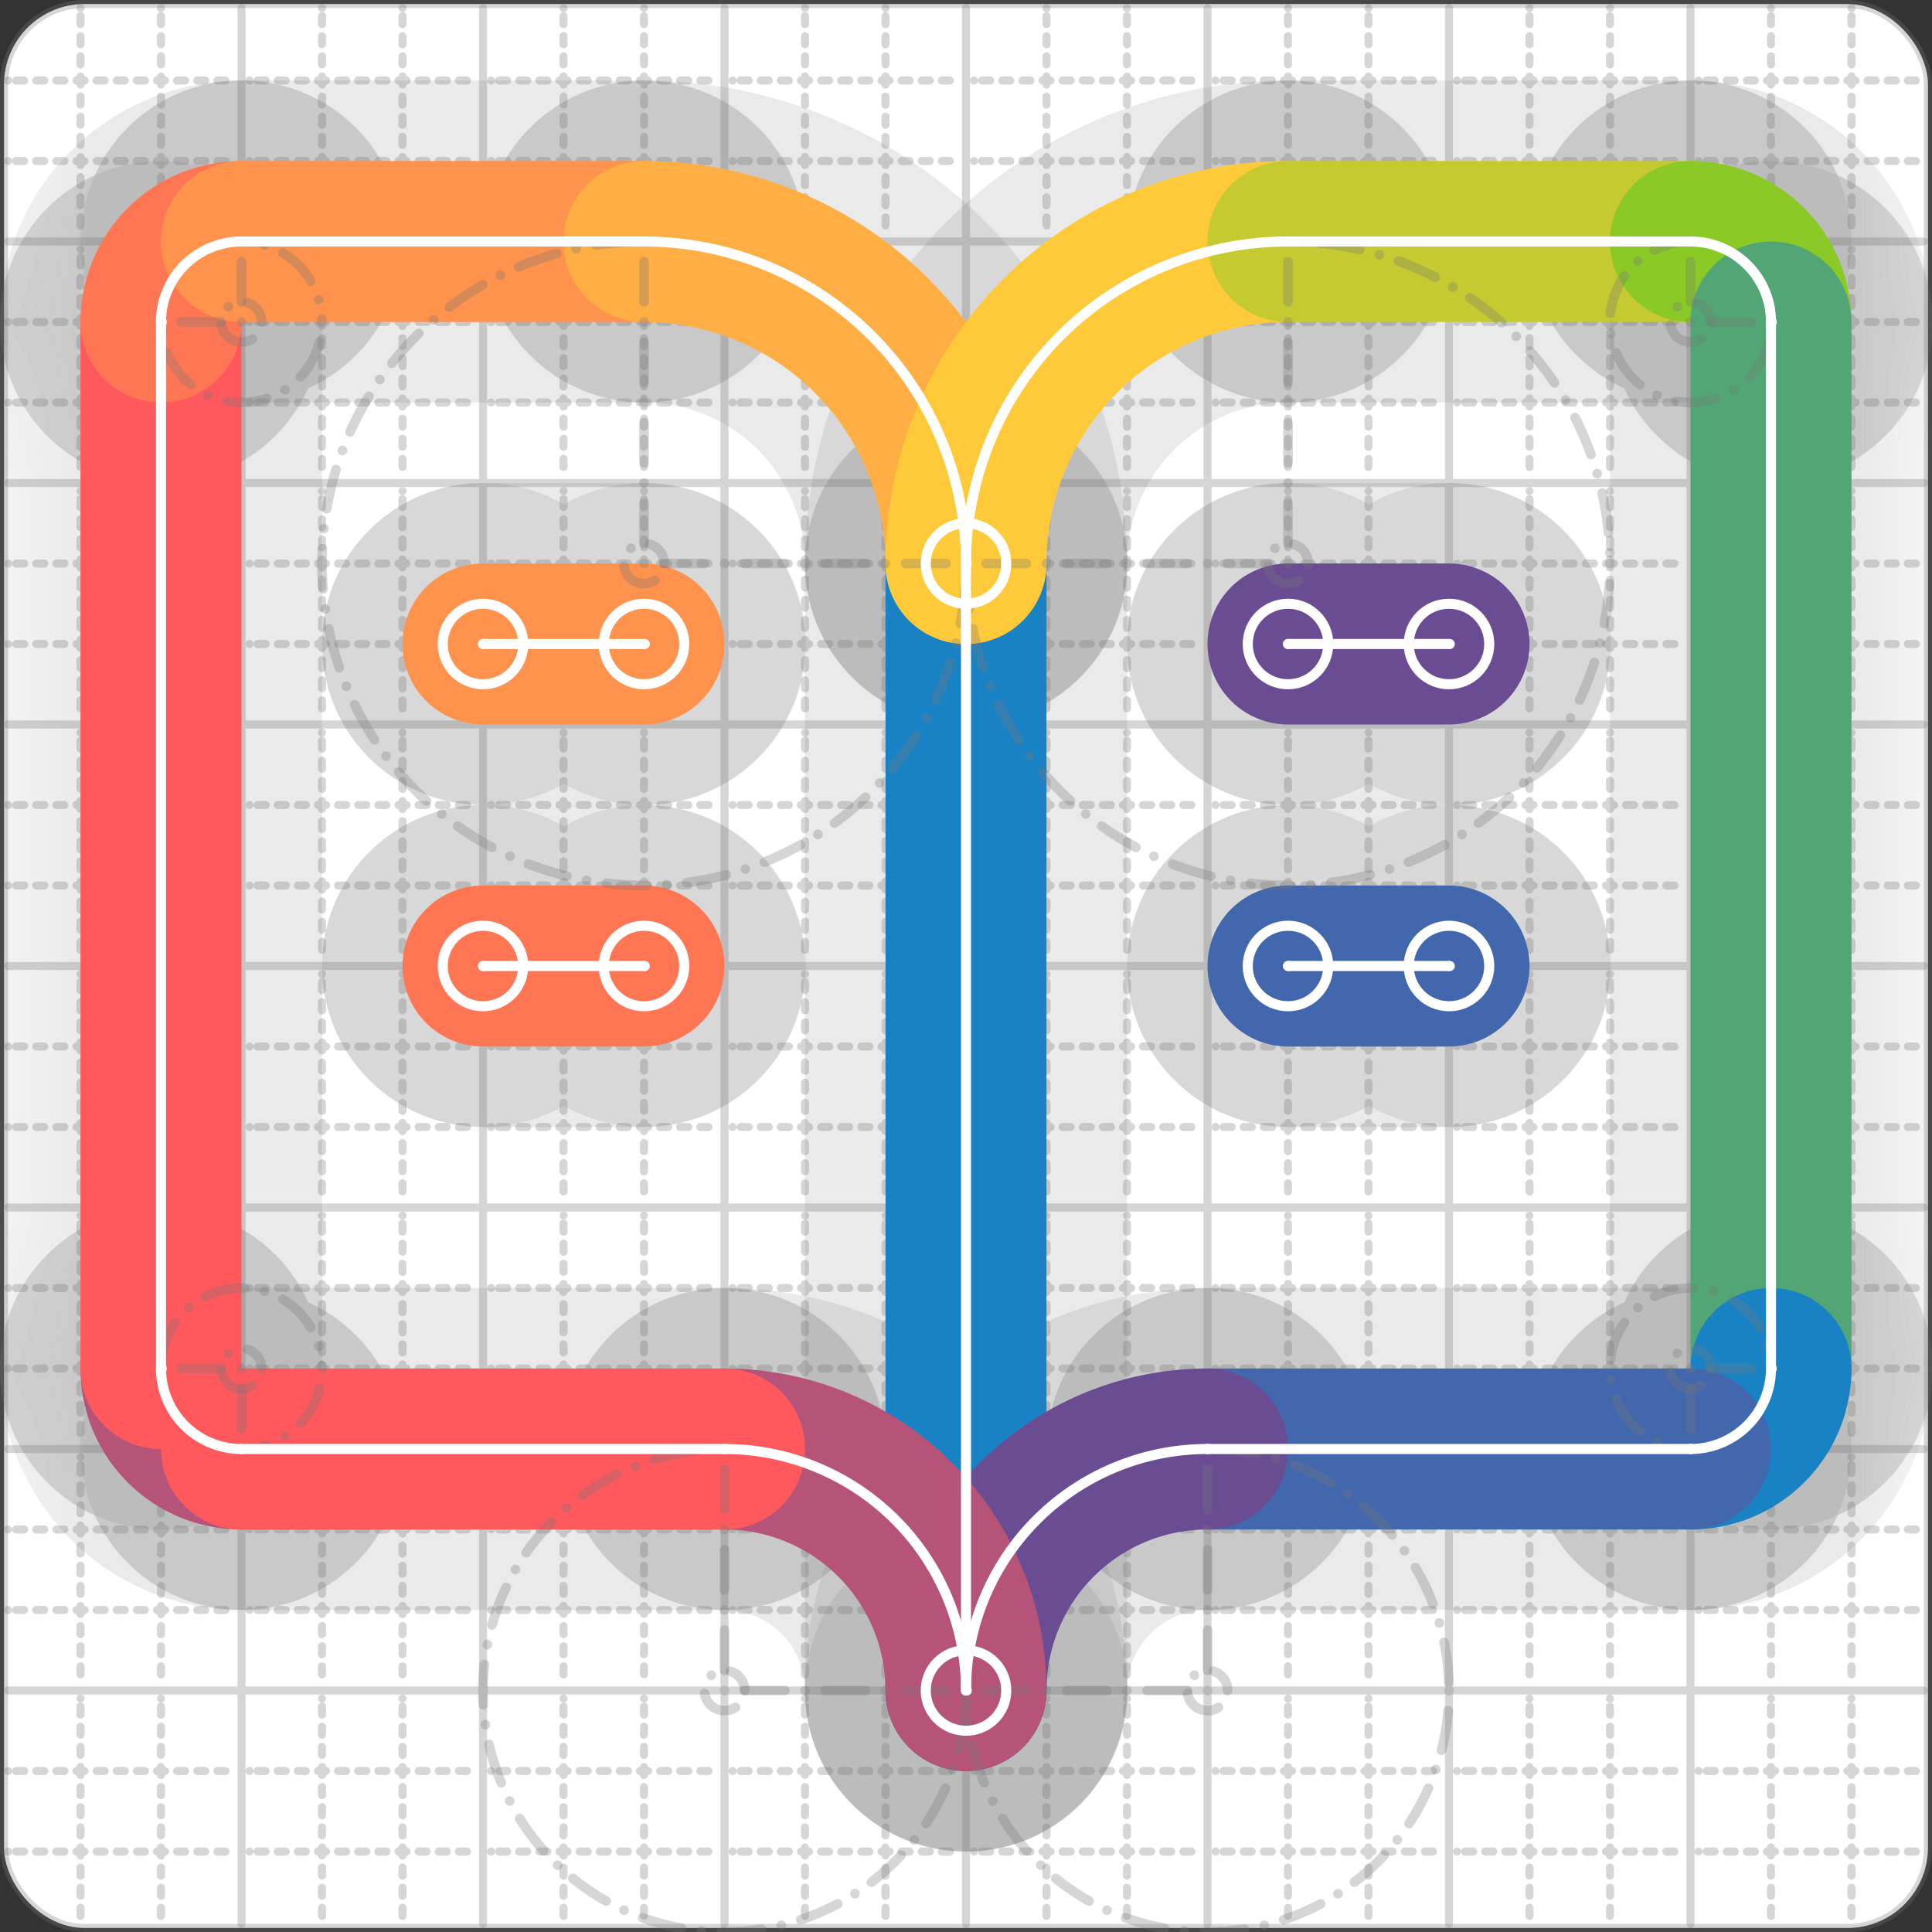 <svg xmlns="http://www.w3.org/2000/svg" width="24" height="24" viewBox="0 0 24 24" fill="none" stroke="currentColor" stroke-width="2" stroke-linecap="round" stroke-linejoin="round"><rect x="0" y="0" width="24" height="24" fill="#333333" stroke="none"/><style>
  @media screen and (prefers-color-scheme: light) {
    .svg-preview-grid-rect { fill: none }
  }
  @media screen and (prefers-color-scheme: dark) {
    .svg-preview-grid-rect { fill: none }
    .svg
    .svg-preview-grid-group,
    .svg-preview-radii-group,
    .svg-preview-shadow-mask-group,
    .svg-preview-shadow-group {
      stroke: #fff;
    }
  }
</style><g class="svg-preview-grid-group" stroke-linecap="butt" stroke-width="0.1" stroke="#777" stroke-opacity="0.3"><rect class="svg-preview-grid-rect" width="23.9" height="23.9" x="0.05" y="0.05" rx="1" fill="#fff"></rect><path stroke-dasharray="0 0.1 0.1 0.15 0.1 0.15 0.1 0.15 0.1 0.15 0.1 0.15 0.1 0.15 0.1 0.15 0.1 0.15 0.1 0.15 0.1 0.15 0.1 0.15 0 0.15" stroke-width="0.1" d="M0.1 1h23.8M1 0.1v23.8M0.1 2h23.8M2 0.1v23.8M0.1 4h23.8M4 0.1v23.8M0.1 5h23.8M5 0.1v23.8M0.1 7h23.8M7 0.1v23.8M0.1 8h23.8M8 0.1v23.8M0.1 10h23.8M10 0.1v23.8M0.1 11h23.8M11 0.1v23.8M0.1 13h23.8M13 0.1v23.8M0.1 14h23.8M14 0.1v23.8M0.1 16h23.8M16 0.1v23.8M0.1 17h23.8M17 0.1v23.8M0.1 19h23.8M19 0.1v23.8M0.1 20h23.8M20 0.1v23.8M0.1 22h23.8M22 0.1v23.8M0.1 23h23.8M23 0.1v23.8"></path><path d="M0.1 3h23.8M3 0.1v23.8M0.1 6h23.8M6 0.1v23.8M0.1 9h23.8M9 0.1v23.8M0.1 12h23.8M12 0.1v23.8M0.1 15h23.8M15 0.1v23.8M0.1 18h23.8M18 0.1v23.8M0.1 21h23.8M21 0.1v23.8"></path></g><g class="svg-preview-shadow-mask-group" stroke-width="4" stroke="#777" stroke-opacity="0.15"><mask id="svg-preview-shadow-mask-0" maskUnits="userSpaceOnUse" stroke-opacity="1" stroke-width="4" stroke="#000"><rect x="0" y="0" width="24" height="24" fill="#fff" stroke="none" rx="1"></rect><path d="M12 7h.01M12 21h.01"></path></mask><mask id="svg-preview-shadow-mask-1" maskUnits="userSpaceOnUse" stroke-opacity="1" stroke-width="4" stroke="#000"><rect x="0" y="0" width="24" height="24" fill="#fff" stroke="none" rx="1"></rect><path d="M16 12h.01M18 12h.01"></path></mask><mask id="svg-preview-shadow-mask-2" maskUnits="userSpaceOnUse" stroke-opacity="1" stroke-width="4" stroke="#000"><rect x="0" y="0" width="24" height="24" fill="#fff" stroke="none" rx="1"></rect><path d="M16 8h.01M18 8h.01"></path></mask><mask id="svg-preview-shadow-mask-3" maskUnits="userSpaceOnUse" stroke-opacity="1" stroke-width="4" stroke="#000"><rect x="0" y="0" width="24" height="24" fill="#fff" stroke="none" rx="1"></rect><path d="M3 18h.01M2 17h.01M2 4h.01M3 3h.01M8 3h.01M12 7h.01M16 3h.01M21 3h.01M22 4h.01M22 17h.01M21 18h.01M15 18h.01M12 21h.01M9 18h.01"></path></mask><mask id="svg-preview-shadow-mask-4" maskUnits="userSpaceOnUse" stroke-opacity="1" stroke-width="4" stroke="#000"><rect x="0" y="0" width="24" height="24" fill="#fff" stroke="none" rx="1"></rect><path d="M6 12h.01M8 12h.01"></path></mask><mask id="svg-preview-shadow-mask-5" maskUnits="userSpaceOnUse" stroke-opacity="1" stroke-width="4" stroke="#000"><rect x="0" y="0" width="24" height="24" fill="#fff" stroke="none" rx="1"></rect><path d="M6 8h.01M8 8h.01"></path></mask></g><g class="svg-preview-shadow-group" stroke-width="4" stroke="#777" stroke-opacity="0.15"><path mask="url(#svg-preview-shadow-mask-0)" d="M 12 7 L 12 21"></path><path mask="url(#svg-preview-shadow-mask-1)" d="M 16 12 L 18 12"></path><path mask="url(#svg-preview-shadow-mask-2)" d="M 16 8 L 18 8"></path><path mask="url(#svg-preview-shadow-mask-3)" d="M 3 18 A1 1 0 0 1 2 17"></path><path mask="url(#svg-preview-shadow-mask-3)" d="M 2 17 L 2 4"></path><path mask="url(#svg-preview-shadow-mask-3)" d="M 2 4 A1 1 0 0 1 3 3"></path><path mask="url(#svg-preview-shadow-mask-3)" d="M 3 3 L 8 3"></path><path mask="url(#svg-preview-shadow-mask-3)" d="M 8 3 A4 4 0 0 1 12 7"></path><path mask="url(#svg-preview-shadow-mask-3)" d="M 12 7 A4 4 0 0 1 16 3"></path><path mask="url(#svg-preview-shadow-mask-3)" d="M 16 3 L 21 3"></path><path mask="url(#svg-preview-shadow-mask-3)" d="M 21 3 A1 1 0 0 1 22 4"></path><path mask="url(#svg-preview-shadow-mask-3)" d="M 22 4 L 22 17"></path><path mask="url(#svg-preview-shadow-mask-3)" d="M 22 17 A1 1 0 0 1 21 18"></path><path mask="url(#svg-preview-shadow-mask-3)" d="M 21 18 L 15 18"></path><path mask="url(#svg-preview-shadow-mask-3)" d="M 15 18 A3 3 0 0 0 12 21"></path><path mask="url(#svg-preview-shadow-mask-3)" d="M 12 21 A3 3 0 0 0 9 18"></path><path mask="url(#svg-preview-shadow-mask-3)" d="M 9 18 L 3 18"></path><path mask="url(#svg-preview-shadow-mask-4)" d="M 6 12 L 8 12"></path><path mask="url(#svg-preview-shadow-mask-5)" d="M 6 8 L 8 8"></path><path d="M12 7h.01M12 21h.01M16 12h.01M18 12h.01M16 8h.01M18 8h.01M3 18h.01M2 17h.01M2 4h.01M3 3h.01M8 3h.01M16 3h.01M21 3h.01M22 4h.01M22 17h.01M21 18h.01M15 18h.01M9 18h.01M6 12h.01M8 12h.01M6 8h.01M8 8h.01"></path></g><g class="svg-preview-handles-group" stroke-width="0.12" stroke="#777" stroke-opacity="0.6"></g><g class="svg-preview-colored-path-group"><path d="M 12 7 L 12 21" stroke="#1982c4"></path><path d="M 16 12 L 18 12" stroke="#4267AC"></path><path d="M 16 8 L 18 8" stroke="#6a4c93"></path><path d="M 3 18 A1 1 0 0 1 2 17" stroke="#B55379"></path><path d="M 2 17 L 2 4" stroke="#FF595E"></path><path d="M 2 4 A1 1 0 0 1 3 3" stroke="#FF7655"></path><path d="M 3 3 L 8 3" stroke="#ff924c"></path><path d="M 8 3 A4 4 0 0 1 12 7" stroke="#FFAE43"></path><path d="M 12 7 A4 4 0 0 1 16 3" stroke="#ffca3a"></path><path d="M 16 3 L 21 3" stroke="#C5CA30"></path><path d="M 21 3 A1 1 0 0 1 22 4" stroke="#8ac926"></path><path d="M 22 4 L 22 17" stroke="#52A675"></path><path d="M 22 17 A1 1 0 0 1 21 18" stroke="#1982c4"></path><path d="M 21 18 L 15 18" stroke="#4267AC"></path><path d="M 15 18 A3 3 0 0 0 12 21" stroke="#6a4c93"></path><path d="M 12 21 A3 3 0 0 0 9 18" stroke="#B55379"></path><path d="M 9 18 L 3 18" stroke="#FF595E"></path><path d="M 6 12 L 8 12" stroke="#FF7655"></path><path d="M 6 8 L 8 8" stroke="#ff924c"></path></g><g class="svg-preview-radii-group" stroke-width="0.12" stroke-dasharray="0 0.25 0.25" stroke="#777" stroke-opacity="0.3"><path d="M3 18 3 17 2 17"></path><circle cy="17" cx="3" r="0.25" stroke-dasharray="0"></circle><circle cy="17" cx="3" r="1"></circle><path d="M2 4 3 4 3 3"></path><circle cy="4" cx="3" r="0.25" stroke-dasharray="0"></circle><circle cy="4" cx="3" r="1"></circle><path d="M8 3 8 7 12 7"></path><circle cy="7" cx="8" r="0.25" stroke-dasharray="0"></circle><circle cy="7" cx="8" r="4"></circle><path d="M12 7 16 7 16 3"></path><circle cy="7" cx="16" r="0.25" stroke-dasharray="0"></circle><circle cy="7" cx="16" r="4"></circle><path d="M21 3 21 4 22 4"></path><circle cy="4" cx="21" r="0.25" stroke-dasharray="0"></circle><circle cy="4" cx="21" r="1"></circle><path d="M22 17 21 17 21 18"></path><circle cy="17" cx="21" r="0.25" stroke-dasharray="0"></circle><circle cy="17" cx="21" r="1"></circle><path d="M15 18 15 21 12 21"></path><circle cy="21" cx="15" r="0.25" stroke-dasharray="0"></circle><circle cy="21" cx="15" r="3"></circle><path d="M12 21 9 21 9 18"></path><circle cy="21" cx="9" r="0.25" stroke-dasharray="0"></circle><circle cy="21" cx="9" r="3"></circle></g><g class="svg-preview-control-path-marker-mask-group" stroke-width="1" stroke="#000"><mask id="svg-preview-control-path-marker-mask-0" maskUnits="userSpaceOnUse"><rect x="0" y="0" width="24" height="24" fill="#fff" stroke="none" rx="1"></rect><path d="M12 7h.01"></path><path d="M12 21h.01"></path></mask><mask id="svg-preview-control-path-marker-mask-1" maskUnits="userSpaceOnUse"><rect x="0" y="0" width="24" height="24" fill="#fff" stroke="none" rx="1"></rect><path d="M16 12h.01"></path><path d="M18 12h.01"></path></mask><mask id="svg-preview-control-path-marker-mask-2" maskUnits="userSpaceOnUse"><rect x="0" y="0" width="24" height="24" fill="#fff" stroke="none" rx="1"></rect><path d="M16 8h.01"></path><path d="M18 8h.01"></path></mask><mask id="svg-preview-control-path-marker-mask-3" maskUnits="userSpaceOnUse"><rect x="0" y="0" width="24" height="24" fill="#fff" stroke="none" rx="1"></rect><path d="M3 18h.01"></path><path d="M2 17h.01"></path></mask><mask id="svg-preview-control-path-marker-mask-4" maskUnits="userSpaceOnUse"><rect x="0" y="0" width="24" height="24" fill="#fff" stroke="none" rx="1"></rect><path d="M2 17h.01"></path><path d="M2 4h.01"></path></mask><mask id="svg-preview-control-path-marker-mask-5" maskUnits="userSpaceOnUse"><rect x="0" y="0" width="24" height="24" fill="#fff" stroke="none" rx="1"></rect><path d="M2 4h.01"></path><path d="M3 3h.01"></path></mask><mask id="svg-preview-control-path-marker-mask-6" maskUnits="userSpaceOnUse"><rect x="0" y="0" width="24" height="24" fill="#fff" stroke="none" rx="1"></rect><path d="M3 3h.01"></path><path d="M8 3h.01"></path></mask><mask id="svg-preview-control-path-marker-mask-7" maskUnits="userSpaceOnUse"><rect x="0" y="0" width="24" height="24" fill="#fff" stroke="none" rx="1"></rect><path d="M8 3h.01"></path><path d="M12 7h.01"></path></mask><mask id="svg-preview-control-path-marker-mask-8" maskUnits="userSpaceOnUse"><rect x="0" y="0" width="24" height="24" fill="#fff" stroke="none" rx="1"></rect><path d="M12 7h.01"></path><path d="M16 3h.01"></path></mask><mask id="svg-preview-control-path-marker-mask-9" maskUnits="userSpaceOnUse"><rect x="0" y="0" width="24" height="24" fill="#fff" stroke="none" rx="1"></rect><path d="M16 3h.01"></path><path d="M21 3h.01"></path></mask><mask id="svg-preview-control-path-marker-mask-10" maskUnits="userSpaceOnUse"><rect x="0" y="0" width="24" height="24" fill="#fff" stroke="none" rx="1"></rect><path d="M21 3h.01"></path><path d="M22 4h.01"></path></mask><mask id="svg-preview-control-path-marker-mask-11" maskUnits="userSpaceOnUse"><rect x="0" y="0" width="24" height="24" fill="#fff" stroke="none" rx="1"></rect><path d="M22 4h.01"></path><path d="M22 17h.01"></path></mask><mask id="svg-preview-control-path-marker-mask-12" maskUnits="userSpaceOnUse"><rect x="0" y="0" width="24" height="24" fill="#fff" stroke="none" rx="1"></rect><path d="M22 17h.01"></path><path d="M21 18h.01"></path></mask><mask id="svg-preview-control-path-marker-mask-13" maskUnits="userSpaceOnUse"><rect x="0" y="0" width="24" height="24" fill="#fff" stroke="none" rx="1"></rect><path d="M21 18h.01"></path><path d="M15 18h.01"></path></mask><mask id="svg-preview-control-path-marker-mask-14" maskUnits="userSpaceOnUse"><rect x="0" y="0" width="24" height="24" fill="#fff" stroke="none" rx="1"></rect><path d="M15 18h.01"></path><path d="M12 21h.01"></path></mask><mask id="svg-preview-control-path-marker-mask-15" maskUnits="userSpaceOnUse"><rect x="0" y="0" width="24" height="24" fill="#fff" stroke="none" rx="1"></rect><path d="M12 21h.01"></path><path d="M9 18h.01"></path></mask><mask id="svg-preview-control-path-marker-mask-16" maskUnits="userSpaceOnUse"><rect x="0" y="0" width="24" height="24" fill="#fff" stroke="none" rx="1"></rect><path d="M9 18h.01"></path><path d="M3 18h.01"></path></mask><mask id="svg-preview-control-path-marker-mask-17" maskUnits="userSpaceOnUse"><rect x="0" y="0" width="24" height="24" fill="#fff" stroke="none" rx="1"></rect><path d="M6 12h.01"></path><path d="M8 12h.01"></path></mask><mask id="svg-preview-control-path-marker-mask-18" maskUnits="userSpaceOnUse"><rect x="0" y="0" width="24" height="24" fill="#fff" stroke="none" rx="1"></rect><path d="M6 8h.01"></path><path d="M8 8h.01"></path></mask></g><g class="svg-preview-control-path-group" stroke="#fff" stroke-width="0.125"><path mask="url(#svg-preview-control-path-marker-mask-0)" d="M 12 7 L 12 21"></path><path mask="url(#svg-preview-control-path-marker-mask-1)" d="M 16 12 L 18 12"></path><path mask="url(#svg-preview-control-path-marker-mask-2)" d="M 16 8 L 18 8"></path><path mask="url(#svg-preview-control-path-marker-mask-3)" d="M 3 18 A1 1 0 0 1 2 17"></path><path mask="url(#svg-preview-control-path-marker-mask-4)" d="M 2 17 L 2 4"></path><path mask="url(#svg-preview-control-path-marker-mask-5)" d="M 2 4 A1 1 0 0 1 3 3"></path><path mask="url(#svg-preview-control-path-marker-mask-6)" d="M 3 3 L 8 3"></path><path mask="url(#svg-preview-control-path-marker-mask-7)" d="M 8 3 A4 4 0 0 1 12 7"></path><path mask="url(#svg-preview-control-path-marker-mask-8)" d="M 12 7 A4 4 0 0 1 16 3"></path><path mask="url(#svg-preview-control-path-marker-mask-9)" d="M 16 3 L 21 3"></path><path mask="url(#svg-preview-control-path-marker-mask-10)" d="M 21 3 A1 1 0 0 1 22 4"></path><path mask="url(#svg-preview-control-path-marker-mask-11)" d="M 22 4 L 22 17"></path><path mask="url(#svg-preview-control-path-marker-mask-12)" d="M 22 17 A1 1 0 0 1 21 18"></path><path mask="url(#svg-preview-control-path-marker-mask-13)" d="M 21 18 L 15 18"></path><path mask="url(#svg-preview-control-path-marker-mask-14)" d="M 15 18 A3 3 0 0 0 12 21"></path><path mask="url(#svg-preview-control-path-marker-mask-15)" d="M 12 21 A3 3 0 0 0 9 18"></path><path mask="url(#svg-preview-control-path-marker-mask-16)" d="M 9 18 L 3 18"></path><path mask="url(#svg-preview-control-path-marker-mask-17)" d="M 6 12 L 8 12"></path><path mask="url(#svg-preview-control-path-marker-mask-18)" d="M 6 8 L 8 8"></path></g><g class="svg-preview-control-path-marker-group" stroke="#fff" stroke-width="0.125"><path d="M12 7h.01M12 21h.01M16 12h.01M18 12h.01M16 8h.01M18 8h.01M3 18h.01M2 17h.01M2 17h.01M2 4h.01M2 4h.01M3 3h.01M3 3h.01M8 3h.01M8 3h.01M12 7h.01M12 7h.01M16 3h.01M16 3h.01M21 3h.01M21 3h.01M22 4h.01M22 4h.01M22 17h.01M22 17h.01M21 18h.01M21 18h.01M15 18h.01M15 18h.01M12 21h.01M12 21h.01M9 18h.01M9 18h.01M3 18h.01M6 12h.01M8 12h.01M6 8h.01M8 8h.01"></path><circle cx="12" cy="7" r="0.5"></circle><circle cx="12" cy="21" r="0.5"></circle><circle cx="16" cy="12" r="0.5"></circle><circle cx="18" cy="12" r="0.5"></circle><circle cx="16" cy="8" r="0.5"></circle><circle cx="18" cy="8" r="0.5"></circle><circle cx="6" cy="12" r="0.5"></circle><circle cx="8" cy="12" r="0.5"></circle><circle cx="6" cy="8" r="0.5"></circle><circle cx="8" cy="8" r="0.5"></circle></g><g class="svg-preview-handles-group" stroke-width="0.12" stroke="#FFF" stroke-opacity="0.3"></g></svg>